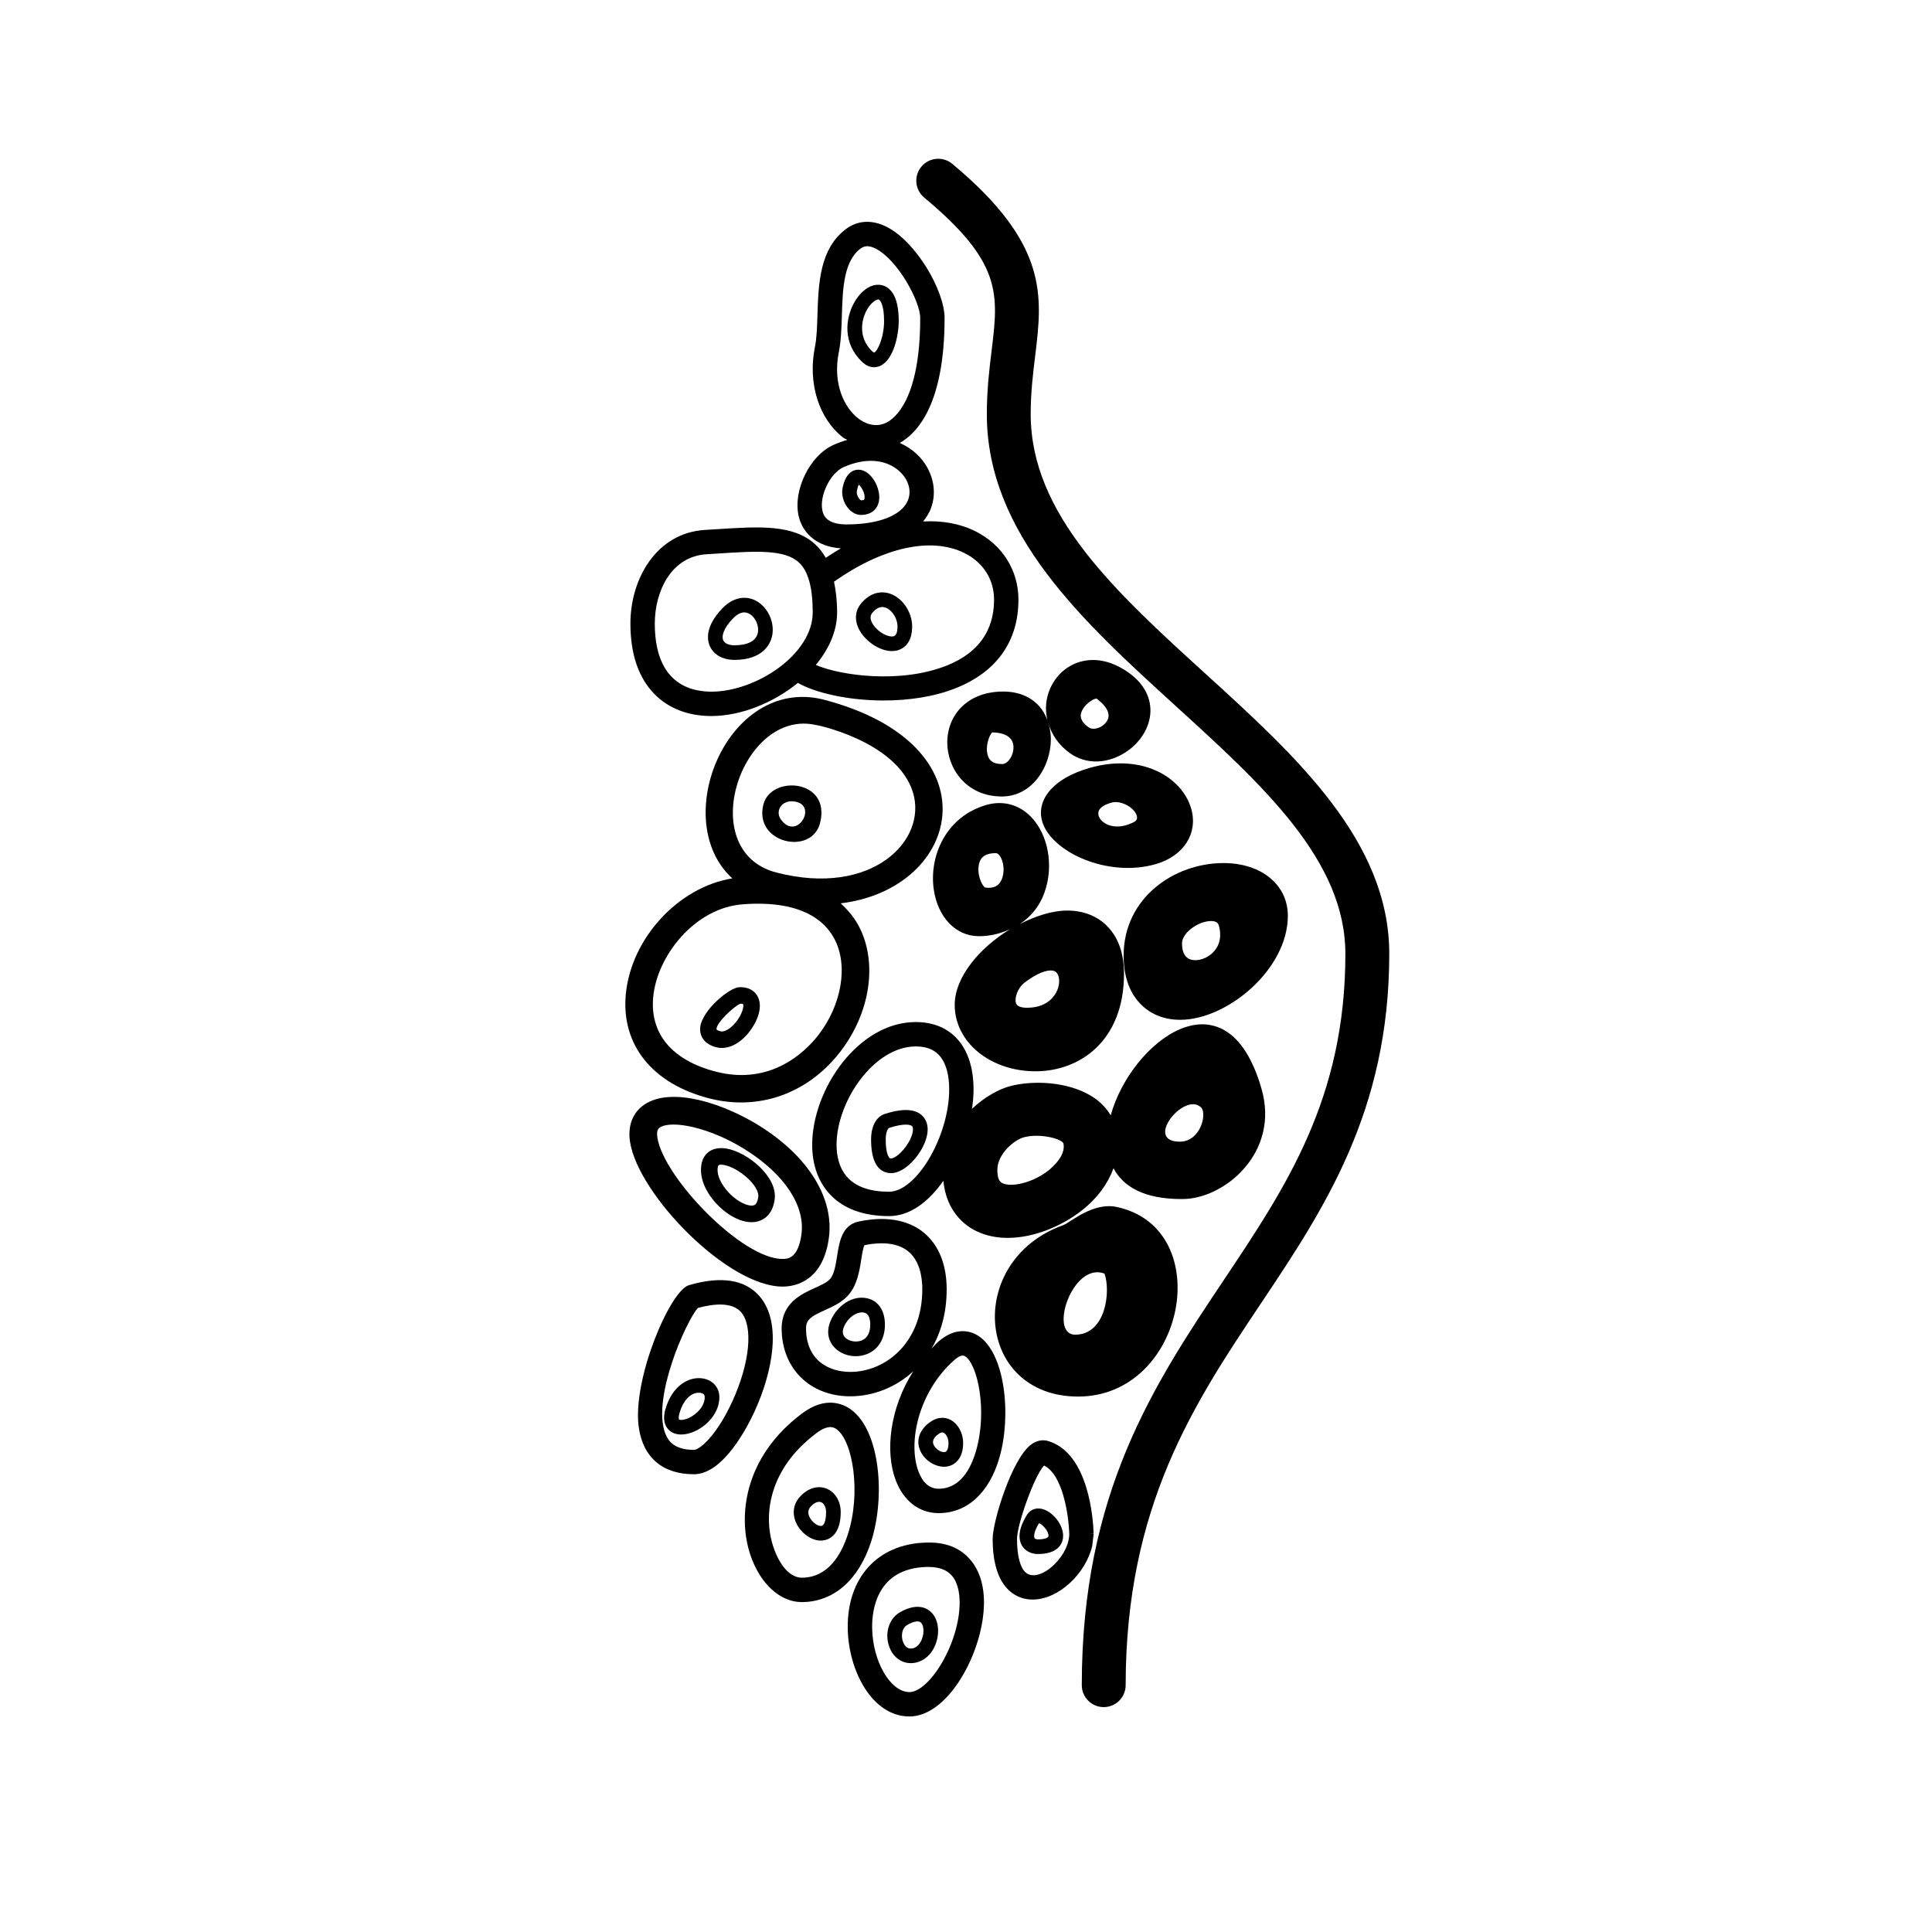 <?xml version="1.0" encoding="UTF-8"?>
<!-- Uploaded to: ICON Repo, www.svgrepo.com, Generator: ICON Repo Mixer Tools -->
<svg fill="#000000" width="800px" height="800px" version="1.1" viewBox="144 144 512 512" xmlns="http://www.w3.org/2000/svg">
 <g>
  <path d="m327.91 534.69c7.824 0 14.266-12.738 16.055-16.641 4.637-10.125 7.422-23.453 1.336-30.512-3.844-4.457-10.18-5.441-18.715-2.961-5.062 1.469-15.086 25.121-13.305 37.676 1.137 8.02 6.336 12.438 14.629 12.438zm1.031-44.066c3.996-1.094 9.043-1.688 11.461 1.129 3.266 3.785 2.312 13.492-2.312 23.602-4.164 9.102-8.688 12.875-10.18 12.875-5.297 0-6.863-2.453-7.582-4.293-3.648-9.348 5.473-29.801 8.613-33.312z"/>
  <path d="m356.39 568.57h0.062c8.41 0 15.102-5.816 18.387-15.965 3.871-11.98 2.394-29.539-5.375-35.102-2.207-1.566-6.789-3.504-12.867 1.043-15.469 11.539-17.098 27.34-13.793 37.367 2.523 7.664 7.852 12.629 13.586 12.656zm4.066-44.844c1.594-1.188 2.75-1.535 3.586-1.535 0.863 0 1.379 0.371 1.656 0.566 4.297 3.074 6.566 16.812 2.988 27.863-1.691 5.246-5.188 11.488-12.227 11.488-3.133-0.031-5.926-3.359-7.527-8.219-2.762-8.371-1.188-20.691 11.523-30.164z"/>
  <path d="m403.2 497.97c-1.531-0.98-5.66-2.773-10.645 1.68-0.625 0.555-1.129 1.188-1.703 1.777 2.488-4.238 4.027-9.484 4.027-15.734 0-6.617-2.137-11.84-6.168-15.113-2.894-2.34-8.215-4.75-17.176-2.859-4.414 0.934-5.117 5.465-5.688 9.105-0.363 2.324-0.773 4.953-1.941 6.199-0.809 0.859-2.332 1.555-3.953 2.289-3.508 1.594-8.809 4-8.809 10.711 0 10.609 7.484 18.012 18.199 18.012 5.891 0 11.941-2.273 16.68-6.617-6.215 9.695-7.539 21.266-4.641 28.887 2.102 5.519 6.246 8.688 11.375 8.688 7.527 0 13.402-5.363 16.098-14.703 3.254-11.254 1.492-27.82-5.656-32.32zm-33.852 9.602c-5.68 0-11.738-3.035-11.738-11.555 0-2.332 1.379-3.176 5.019-4.832 2.117-0.961 4.309-1.953 5.981-3.742 2.535-2.695 3.141-6.535 3.621-9.625 0.203-1.281 0.5-3.172 0.863-3.828 4.992-1.023 9.008-0.469 11.551 1.605 3.125 2.527 3.773 6.883 3.773 10.094 0 14.211-9.824 21.883-19.07 21.883zm33.309 20.922c-1.328 4.578-4.113 10.035-9.898 10.035-2.394 0-4.191-1.523-5.332-4.519-2.891-7.598-0.117-21.047 9.414-29.535 1.113-0.988 1.824-1.234 2.289-1.234 0.32 0 0.516 0.121 0.633 0.191 3.305 2.086 5.977 14.398 2.894 25.062z"/>
  <path d="m417.66 567.9c6.871 0 14.09-6.856 15.797-14.254l0.375-3.195h-1.293l1.281-0.055c-0.105-3.527-1.203-21.305-12.094-24.523-0.855-0.246-2.582-0.457-4.484 0.957-5.117 3.82-10.18 20.395-10.18 25 0 5.043 0.918 8.984 2.723 11.723 1.848 2.805 4.644 4.348 7.875 4.348zm3.023-35.523c4.887 2.406 6.516 12.781 6.684 18.199-0.117 6.578-9.105 14.105-12.191 9.422-0.758-1.145-1.656-3.488-1.656-8.164 0-3.832 4.566-16.68 7.164-19.457z"/>
  <path d="m385.02 598.88c5.082 0 10.352-4.18 14.461-11.469 4.664-8.262 7.574-20.637 2.945-28.289-1.824-3.012-5.5-6.641-13.102-6.32-12.754 0.383-20.859 9.309-20.664 22.738 0.172 11.227 6.473 23.34 16.359 23.34zm4.504-39.621c0.168-0.004 0.34-0.004 0.5-0.004 3.32 0 5.57 1.051 6.879 3.207 2.723 4.508 1.414 13.871-3.043 21.781-2.805 4.965-6.273 8.176-8.836 8.176-5.047 0-9.762-8.09-9.898-16.973-0.074-4.734 1.191-15.789 14.398-16.188z"/>
  <path d="m351.55 484.96c3.125-0.039 10.559-1.371 12.113-12.922 1.41-10.48-5.426-21.551-18.289-29.613-9.699-6.086-23.395-10.477-30.547-5.742-1.844 1.219-4.762 4.148-3.852 10 2.242 14.012 26.062 38.457 40.574 38.277zm-32.672-42.164c3.055-2.023 13.094-0.125 22.609 5.844 10.352 6.488 15.926 14.871 14.91 22.422-0.879 6.527-3.723 6.562-4.941 6.57-10.727 0.137-31.543-21.5-33.238-32.113-0.102-0.637-0.109-1.125-0.059-1.496 0.109-0.82 0.496-1.074 0.719-1.227z"/>
  <path d="m360.17 288.38c-5.793-5.441-14.738-4.871-26.094-4.148l-3.223 0.203c-12.984 0.785-19.785 13.066-19.785 24.789 0 8.109 2.137 14.395 6.356 18.699 3.738 3.816 8.961 5.832 15.094 5.832 7.769 0 16.379-3.441 22.926-8.777 4.781 2.703 13.477 4.66 22.758 4.66 6.531 0 13.324-0.961 19.16-3.297 10.812-4.328 16.535-12.434 16.535-23.434 0-7.762-4.254-14.527-11.375-18.102-4.102-2.055-8.82-2.879-13.879-2.617 1-1.23 1.629-2.383 1.969-3.234 1.957-4.867 0.551-10.578-3.586-14.551-1.219-1.168-2.777-2.203-4.566-3.027 4.723-2.668 11.863-10.398 11.863-33.105 0-7.16-7.457-20.164-15.371-24.168-3.836-1.926-7.609-1.738-10.68 0.535-7.074 5.211-7.367 14.562-7.637 22.82-0.098 3.156-0.188 6.137-0.668 8.484-1.941 9.59 1.016 19.031 7.519 24.047 0.336 0.258 0.715 0.355 1.059 0.582-1.203 0.344-2.438 0.785-3.703 1.352-6.211 2.801-10.688 11.895-9.219 18.711 0.531 2.5 2.762 8.062 11.219 8.68-1.34 0.773-2.672 1.621-4.012 2.516-0.742-1.297-1.609-2.469-2.66-3.449zm-27.652 38.922c-3.043 0-7.324-0.676-10.484-3.898-2.992-3.051-4.504-7.824-4.504-14.176 0-8.438 4.289-17.773 13.715-18.348l3.25-0.203c9.773-0.633 17.48-1.129 21.262 2.418 2.438 2.289 3.621 6.606 3.621 13.199 0 11.109-15.023 21.008-26.859 21.008zm33.793-90.074c0.578-2.883 0.684-6.129 0.793-9.566 0.223-7.109 0.453-14.469 5-17.82 0.418-0.301 0.953-0.594 1.719-0.594 0.586 0 1.316 0.168 2.215 0.629 5.863 2.965 11.828 13.945 11.828 18.398 0 21.641-6.844 26.684-8.945 27.719-3.203 1.578-6.062-0.027-7.484-1.117-3.473-2.676-6.898-8.902-5.125-17.648zm-4.371 42.055c-0.836-3.891 2.074-9.891 5.562-11.461 5.891-2.644 11.488-2.168 15.051 1.246 2.262 2.172 3.051 5.039 2.066 7.484-1.609 4.023-7.707 6.426-16.297 6.426-5.59 0-6.188-2.777-6.383-3.695zm37.691 11.301c4.957 2.492 7.805 6.988 7.805 12.332 0 8.254-4.199 14.125-12.477 17.438-12.207 4.894-28.141 2.715-34.758-0.137 3.402-4.133 5.641-8.879 5.641-13.922 0-3.129-0.328-5.75-0.816-8.148 12.949-9.113 25.766-11.98 34.605-7.562z"/>
  <path d="m333.84 421.54c2.82 0.727 6.035-0.738 8.598-3.914 2.031-2.527 3.883-6.523 2.387-9.488-0.5-0.992-1.82-2.641-4.945-2.519-2.539 0.098-9.828 6.074-10.32 10.633-0.102 0.953-0.098 4.156 4.281 5.289zm6.394-11.555c0.449-0.008 0.664 0.09 0.68 0.109 0.203 0.301 0.07 2.066-1.465 4.231-1.438 2.031-3.34 3.285-4.516 2.981-0.816-0.211-1.016-0.449-1.027-0.453-0.383-1.457 4.445-6.133 6.328-6.867z"/>
  <path d="m335.58 464.62c3.438 2.867 7.121 3.934 9.855 2.867 1.492-0.574 3.379-2.031 3.863-5.656 0.812-6.035-7.293-12.559-12.812-13.453-3.465-0.566-5.984 1-6.578 4.078-0.023 0.148-0.051 0.301-0.07 0.461-0.617 4.582 2.664 9.141 5.742 11.703zm-1.348-11.34c0.07-0.387 0.152-0.793 1.543-0.566 3.84 0.629 9.582 5.488 9.172 8.531-0.113 0.832-0.395 1.871-1.105 2.144-0.973 0.379-3.16-0.23-5.449-2.141-2.805-2.344-4.5-5.496-4.191-7.769 0.008-0.07 0.016-0.129 0.031-0.199z"/>
  <path d="m331.91 435.07c13.051 3.367 25.973-1.152 34.566-12.086 8.207-10.453 10.234-23.98 5.055-33.668-0.949-1.773-2.508-3.894-4.75-5.922 32.152-3.863 41.449-42.133-4.797-54.066-25.246-6.012-40.809 32.016-23.918 47.453-14.227 2.289-26.918 15.871-28.238 30.906-1.16 13.277 7.098 23.516 22.082 27.383zm28.457-98.902c-1.582-0.406 21.223 3.816 25.562 17.789 3.941 12.723-10.797 27.82-36.141 21.281-22.078-5.695-9.191-43.785 10.578-39.07zm-19.605 47.488c4.957-0.387 9.285-0.102 12.934 0.84 5.332 1.375 9.203 4.156 11.402 8.262 3.781 7.062 1.988 17.637-4.363 25.719-3.242 4.121-12.359 13.305-27.004 9.527-11.582-2.988-17.488-9.977-16.637-19.676 0.949-10.871 10.906-23.672 23.668-24.672z"/>
  <path d="m361.32 362.12c3-11.625-12.977-12.828-15.008-4.941-2.648 10.262 12.75 13.691 15.008 4.941zm-6.184-5.598c5.43 1.402-0.156 10.414-4.227 4.586-1.629-2.312 0.438-5.562 4.227-4.586z"/>
  <path d="m344.47 303.27c-2.945-1.621-6.32-0.895-9.051 1.965h-0.008c-4.547 4.769-4.031 8.277-3.32 9.941 0.996 2.312 3.434 3.699 6.543 3.699 7.527 0 9.441-4.211 9.906-6.023 0.93-3.582-0.859-7.785-4.07-9.582zm0.32 8.613c-0.523 2.012-2.715 3.125-6.16 3.125-1.504 0-2.617-0.508-2.981-1.352-0.438-1.02 0.008-3.062 2.57-5.734 1.043-1.098 2.625-2.227 4.359-1.258 1.695 0.934 2.699 3.328 2.211 5.219z"/>
  <path d="m375.62 241.32c0.641 0 1.176-0.164 1.559-0.324 3.641-1.562 4.992-8.152 4.992-11.938 0-6.879-2.367-8.934-4.352-9.453-2.609-0.684-5.543 1.152-7.484 4.644-2.277 4.113-3.098 10.68 2.137 15.656 1.145 1.09 2.25 1.414 3.148 1.414zm-1.895-15.188c1.129-2.035 2.609-2.859 3.125-2.777 0.375 0.098 1.441 1.352 1.441 5.699 0 4.539-1.867 8.227-2.652 8.383 0 0-0.168-0.027-0.5-0.34-3.621-3.449-3.027-8.062-1.414-10.965z"/>
  <path d="m380.36 316.54c0.562 0 1.113-0.07 1.637-0.234 1.387-0.426 3.731-1.812 3.731-6.277 0-3.781-2.492-7.508-5.785-8.668-2.793-0.988-5.66-0.031-7.832 2.664-1.734 2.168-1.699 5.055 0.117 7.727 1.727 2.543 5.074 4.789 8.133 4.789zm-5.223-10.086c1.113-1.383 2.332-1.863 3.516-1.441 1.762 0.621 3.195 2.871 3.195 5.016 0 0.852-0.125 2.309-0.988 2.578-1.289 0.375-3.977-0.875-5.43-3.027-0.852-1.262-0.949-2.312-0.293-3.125z"/>
  <path d="m372.19 280.46c2.785 0 4.629-1.637 4.816-4.277 0.203-3.113-2.082-7.269-5.062-7.68-1.051-0.137-3.676 0.02-4.644 4.766-0.363 1.781 0.168 3.828 1.406 5.344 0.965 1.195 2.211 1.848 3.484 1.848zm-0.652-8.043c0.676 0.441 1.781 2.352 1.574 3.656-0.043 0.285-0.078 0.516-0.898 0.516-0.426-0.098-1.363-1.414-1.129-2.535 0.207-0.992 0.445-1.461 0.453-1.637z"/>
  <path d="m324.54 524.16c1.121 0 2.367-0.297 3.656-0.891 3.203-1.477 6.445-4.836 6.445-9.012 0-2.598-1.824-4.602-4.539-4.977-3.508-0.5-7.992 1.891-9.773 8.227h-0.008c-0.918 3.269 0.301 4.918 1.113 5.606 0.809 0.703 1.883 1.047 3.106 1.047zm-0.48-5.598c1.156-4.113 3.543-5.711 5.519-5.441 0.543 0.074 1.184 0.332 1.184 1.141 0 2.449-2.172 4.562-4.191 5.496-1.512 0.699-2.465 0.555-2.617 0.418-0.047-0.035-0.215-0.496 0.105-1.613z"/>
  <path d="m373.7 488.04c-3.766-0.801-7.848 1.863-9.613 6.059-1.113 2.652-0.695 5.242 1.156 7.106 1.414 1.434 3.461 2.203 5.527 2.203 1.043 0 2.09-0.195 3.07-0.598 2.965-1.223 4.672-4.059 4.672-7.781 0-3.773-1.797-6.387-4.812-6.988zm-1.336 11.188c-1.422 0.582-3.363 0.262-4.371-0.75-0.723-0.727-0.828-1.691-0.328-2.875 1.004-2.41 3.16-3.812 4.777-3.812 0.168 0 0.328 0.012 0.488 0.043 1.406 0.285 1.699 1.895 1.699 3.195 0.004 2.137-0.781 3.586-2.266 4.199z"/>
  <path d="m361.52 552.27c0.445 0 0.898-0.062 1.352-0.191 1.461-0.426 3.926-1.949 3.926-7.367 0-2.914-1.512-5.363-3.844-6.242-2.359-0.902-5.012-0.035-7.074 2.309-1.906 2.156-2.039 5.137-0.363 7.777 1.27 2 3.602 3.715 6.004 3.715zm-2.742-8.93c0.766-0.867 1.594-1.34 2.297-1.34 0.18 0 0.348 0.031 0.508 0.09 0.809 0.309 1.336 1.336 1.336 2.621 0 2.453-0.605 3.496-1.129 3.648-0.711 0.215-2.152-0.547-3-1.883-0.535-0.832-0.965-2.051-0.012-3.137z"/>
  <path d="m395.93 520.29c-1.645-0.875-3.559-0.707-5.242 0.438-2.953 1.996-4.016 4.852-2.848 7.637 1.059 2.523 3.809 4.336 6.356 4.336 0.328 0 0.66-0.031 0.988-0.098 0.953-0.191 4.059-1.203 4.059-6.199 0-2.609-1.336-5.066-3.312-6.113zm-1.512 8.512c-0.883 0.191-2.465-0.68-3-1.938-0.16-0.379-0.641-1.523 1.441-2.938 0.375-0.254 0.648-0.324 0.855-0.324 0.195 0 0.328 0.066 0.398 0.105 0.605 0.32 1.246 1.371 1.246 2.688 0 0.668-0.086 2.234-0.941 2.406z"/>
  <path d="m419.05 555.83c5.102 0 6.328-2.496 6.613-3.984 0.57-3.09-2.144-6.711-4.879-7.769-1.859-0.727-3.656-0.203-4.644 1.395-2.535 4.094-2.137 6.629-1.363 8.035 0.82 1.453 2.414 2.324 4.273 2.324zm0.293-8.168c0.82 0.246 2.527 1.984 2.519 3.32 0 0.926-2.34 0.973-2.812 0.973-0.16 0-0.711-0.027-0.883-0.34-0.223-0.391-0.211-1.664 1.176-3.953z"/>
  <path d="m385.35 584.75c2.938 0 5.484-1.973 6.641-5.144 1.211-3.305 0.605-6.84-1.477-8.598-1.141-0.969-3.703-2.207-7.992 0.246-2.723 1.555-3.988 5.031-3.078 8.449 0.809 3.066 3.129 5.047 5.906 5.047zm-0.906-10.133c1.609-0.926 2.945-1.18 3.57-0.648 0.703 0.594 1.031 2.406 0.34 4.309-0.285 0.785-1.148 2.602-3 2.602-1.477 0-2.027-1.66-2.172-2.168-0.375-1.41-0.137-3.293 1.262-4.094z"/>
  <path d="m378.46 439.21v0.004c-2.262 0.73-3.613 3.266-3.613 6.777 0 4.93 1.301 7.848 3.863 8.688 0.453 0.148 0.906 0.215 1.371 0.215 2.66 0 5.332-2.301 7.094-4.715 2.164-2.969 3.754-7.133 1.734-9.922-1.711-2.379-5.227-2.723-10.449-1.047zm5.578 8.68c-1.684 2.293-3.453 3.305-4.129 3.102-0.328-0.105-1.184-1.215-1.184-5 0-1.906 0.551-2.969 0.926-3.094 4.074-1.309 5.758-0.863 6.113-0.379 0.453 0.633 0.117 2.848-1.727 5.371z"/>
  <path d="m478.29 432.46c-9.285-32.262-34.676-12.125-39.934 7.117-1.195-1.984-2.871-3.734-5.113-5.102-6.516-3.984-15.727-4.16-21.492-2.652-3.133 0.82-6.883 2.949-10.164 6.027 0.27-1.793 0.418-3.543 0.418-5.191 0-4.957-1.184-9.18-3.418-12.223-2.68-3.648-6.789-5.582-11.891-5.582-15.211 0-27.457 17.801-27.457 32.539 0 5.394 1.684 9.984 4.859 13.281 3.594 3.719 8.812 5.606 15.504 5.606 5.664 0 10.574-3.914 14.391-9.34 0.828 8.168 5.695 11.84 8.73 13.309 2.598 1.266 5.438 1.805 8.34 1.805 7.082 0 14.523-3.254 19.641-7.281 4.16-3.277 6.91-7.125 8.391-11.176 2.555 4.883 8.176 8.227 18.203 8.16 11.164 0.047 25.984-12.316 20.992-29.297zm-98.684 27.359c-4.879 0-8.527-1.219-10.859-3.633-2.519-2.613-3.051-6.231-3.051-8.797 0-11.492 9.887-26.074 21.004-26.074 3.043 0 5.223 0.961 6.684 2.941 1.414 1.926 2.164 4.832 2.164 8.402 0 12.438-8.641 27.16-15.941 27.16zm42.266-5.656c-4.32 3.406-9.93 4.516-12.191 3.402-0.379-0.184-1.379-0.668-1.379-3.473 0-4.434 4.644-8.074 7.039-8.699 1.082-0.285 2.234-0.402 3.367-0.402 3.438 0 6.695 1.09 7.113 2 0.703 3.215-2.844 6.301-3.949 7.172zm37.543-20.145v0.008zm2.875 3.461c1.664 1.605-0.102 9.074-5.633 9.074-9.68-0.004 1.285-13.359 5.633-9.074z"/>
  <path d="m425.8 468.66c-26.176 9.387-23.301 45.391 3.891 45.445 28.512 0 36.816-44.391 10.402-50.215-6.461-1.453-12.418 4.094-14.293 4.769zm3.125 29.043c-7.094 0-0.707-19.375 7.777-16.191 1.672 4.555 0.438 16.191-7.777 16.191z"/>
  <path d="m468.23 372.72c-13.004 0-26.457 9.176-26.457 24.531 0 5.231 1.387 9.41 4.121 12.438 2.695 2.992 6.453 4.57 10.867 4.57 12.461 0 28.531-13.367 28.531-27.566-0.004-8.227-7.016-13.973-17.062-13.973zm-3.266 24.145c-1.797 1.48-4.254 2.008-5.828 1.254-1.254-0.586-1.887-1.973-1.887-4.121 0-2.684 3.816-5.469 6.941-5.863 0.293-0.035 0.551-0.055 0.785-0.055 1.727 0 1.965 0.922 2.09 1.395 1.039 4.047-0.875 6.371-2.102 7.391z"/>
  <path d="m432.65 347.54c-4.695 1.367-8.191 3.359-10.395 5.922-2.176 2.527-2.887 5.375-2.055 8.238 2.352 8.074 17.387 14.996 30.141 11.285 7.391-2.148 11.227-8.195 9.332-14.711-2.453-8.426-13.23-14.746-27.023-10.734zm11.758 14.359c-3.438 1.73-5.883 1.098-7.035 0.57-1.672-0.777-2.606-2.234-2.227-3.449 0.289-0.969 1.414-1.738 3.344-2.301 2.41-0.703 5.633 1.043 6.578 2.965 0.086 0.18 0.152 0.344 0.195 0.492 0.324 1.125-0.457 1.52-0.855 1.723z"/>
  <path d="m420.2 381.99c3.141-6.863 2.117-15.664-2.43-20.926-3.223-3.731-7.769-5.094-12.426-3.731-10.77 3.141-15.137 13.629-13.891 22.363 1.066 7.418 5.875 12.406 11.98 12.406 3.043 0 5.734-0.727 8.184-1.816-7.969 4.867-14.609 12.602-14.609 20.031 0 9.859 9.414 17.586 21.43 17.586 11.66 0 23.434-7.996 23.434-25.863 0-5.219-1.422-9.375-4.219-12.352-2.688-2.867-6.434-4.379-10.84-4.379-3.883 0-8.266 1.391-12.469 3.531 2.477-1.691 4.527-3.949 5.856-6.852zm-11.188-4.106c-0.312 0.418-1.211 1.723-3.961 1.312-0.82-0.469-2.242-3.484-1.609-6.211 0.285-1.242 1.051-2.891 4.449-2.891 0.641 0 1.129 0.766 1.371 1.219 1.023 1.984 0.906 4.938-0.25 6.57zm6.523 26.508c4.336-3.305 7.164-3.609 8.207-2.867 0.945 0.664 1.219 2.516 0.66 4.312-0.391 1.227-2.137 5.227-8.223 5.227-1.672 0-2.66-0.406-2.93-1.207-0.465-1.363 0.434-4.051 2.285-5.465z"/>
  <path d="m409.86 327.27c-5.758 0-9.203 2.246-11.078 4.129-2.422 2.434-3.746 5.754-3.746 9.355 0 6.941 5.074 14.324 14.488 14.324 8.008 0 12.965-7.898 12.965-15.219 0-1.551-0.281-3.016-0.719-4.387 0.871 3.137 2.777 5.984 5.766 8.117 2.055 1.473 4.434 2.211 6.906 2.211 1.906 0 3.863-0.434 5.785-1.309 4.769-2.168 8.145-6.547 8.598-11.156 0.41-4.215-1.602-8.133-5.668-11.035-6.664-4.762-11.988-3.481-14.57-2.309-4.074 1.855-6.898 5.906-7.344 10.57-0.145 1.488 0.016 2.926 0.336 4.328-0.508-1.359-1.191-2.621-2.106-3.66-1.586-1.809-4.543-3.961-9.613-3.961zm1.984 17.516c-0.473 0.82-1.309 1.695-2.215 1.695-2.812 0-3.543-1.234-3.863-2.305-0.723-2.379 0.391-5.328 1.168-6.086 1.914 0.039 4.234 0.469 5.188 2.121 0.816 1.41 0.453 3.312-0.277 4.574zm18.77-12.133c0.746-2.027 3.062-3.453 3.969-3.539 2.207 1.625 3.336 3.309 3.195 4.762-0.117 1.145-1.043 2.269-2.367 2.875-0.855 0.383-2.066 0.598-2.883 0.02-2.715-1.941-2.137-3.519-1.914-4.117z"/>
  <path d="m436.5 596.4c3.211 0 5.812-2.602 5.812-5.812 0.008-47.527 18.184-74.738 35.77-101.05 16.758-25.078 34.086-51.012 34.086-92.793 0-29.848-24.707-52.348-48.602-74.105-23.879-21.734-46.422-42.262-46.422-68.887 0-5.719 0.598-10.645 1.184-15.41 1.93-15.898 3.606-29.633-21.965-50.922-2.457-2.047-6.133-1.723-8.188 0.746-2.055 2.465-1.719 6.133 0.746 8.188 20.699 17.238 19.695 25.535 17.863 40.582-0.598 4.871-1.266 10.391-1.266 16.816 0 31.762 25.523 55.004 50.211 77.484 23.043 20.98 44.809 40.797 44.809 65.512 0 38.25-15.609 61.609-32.129 86.332-18.547 27.758-37.727 56.461-37.727 107.51 0.004 3.207 2.602 5.809 5.816 5.809z"/>
 </g>
</svg>